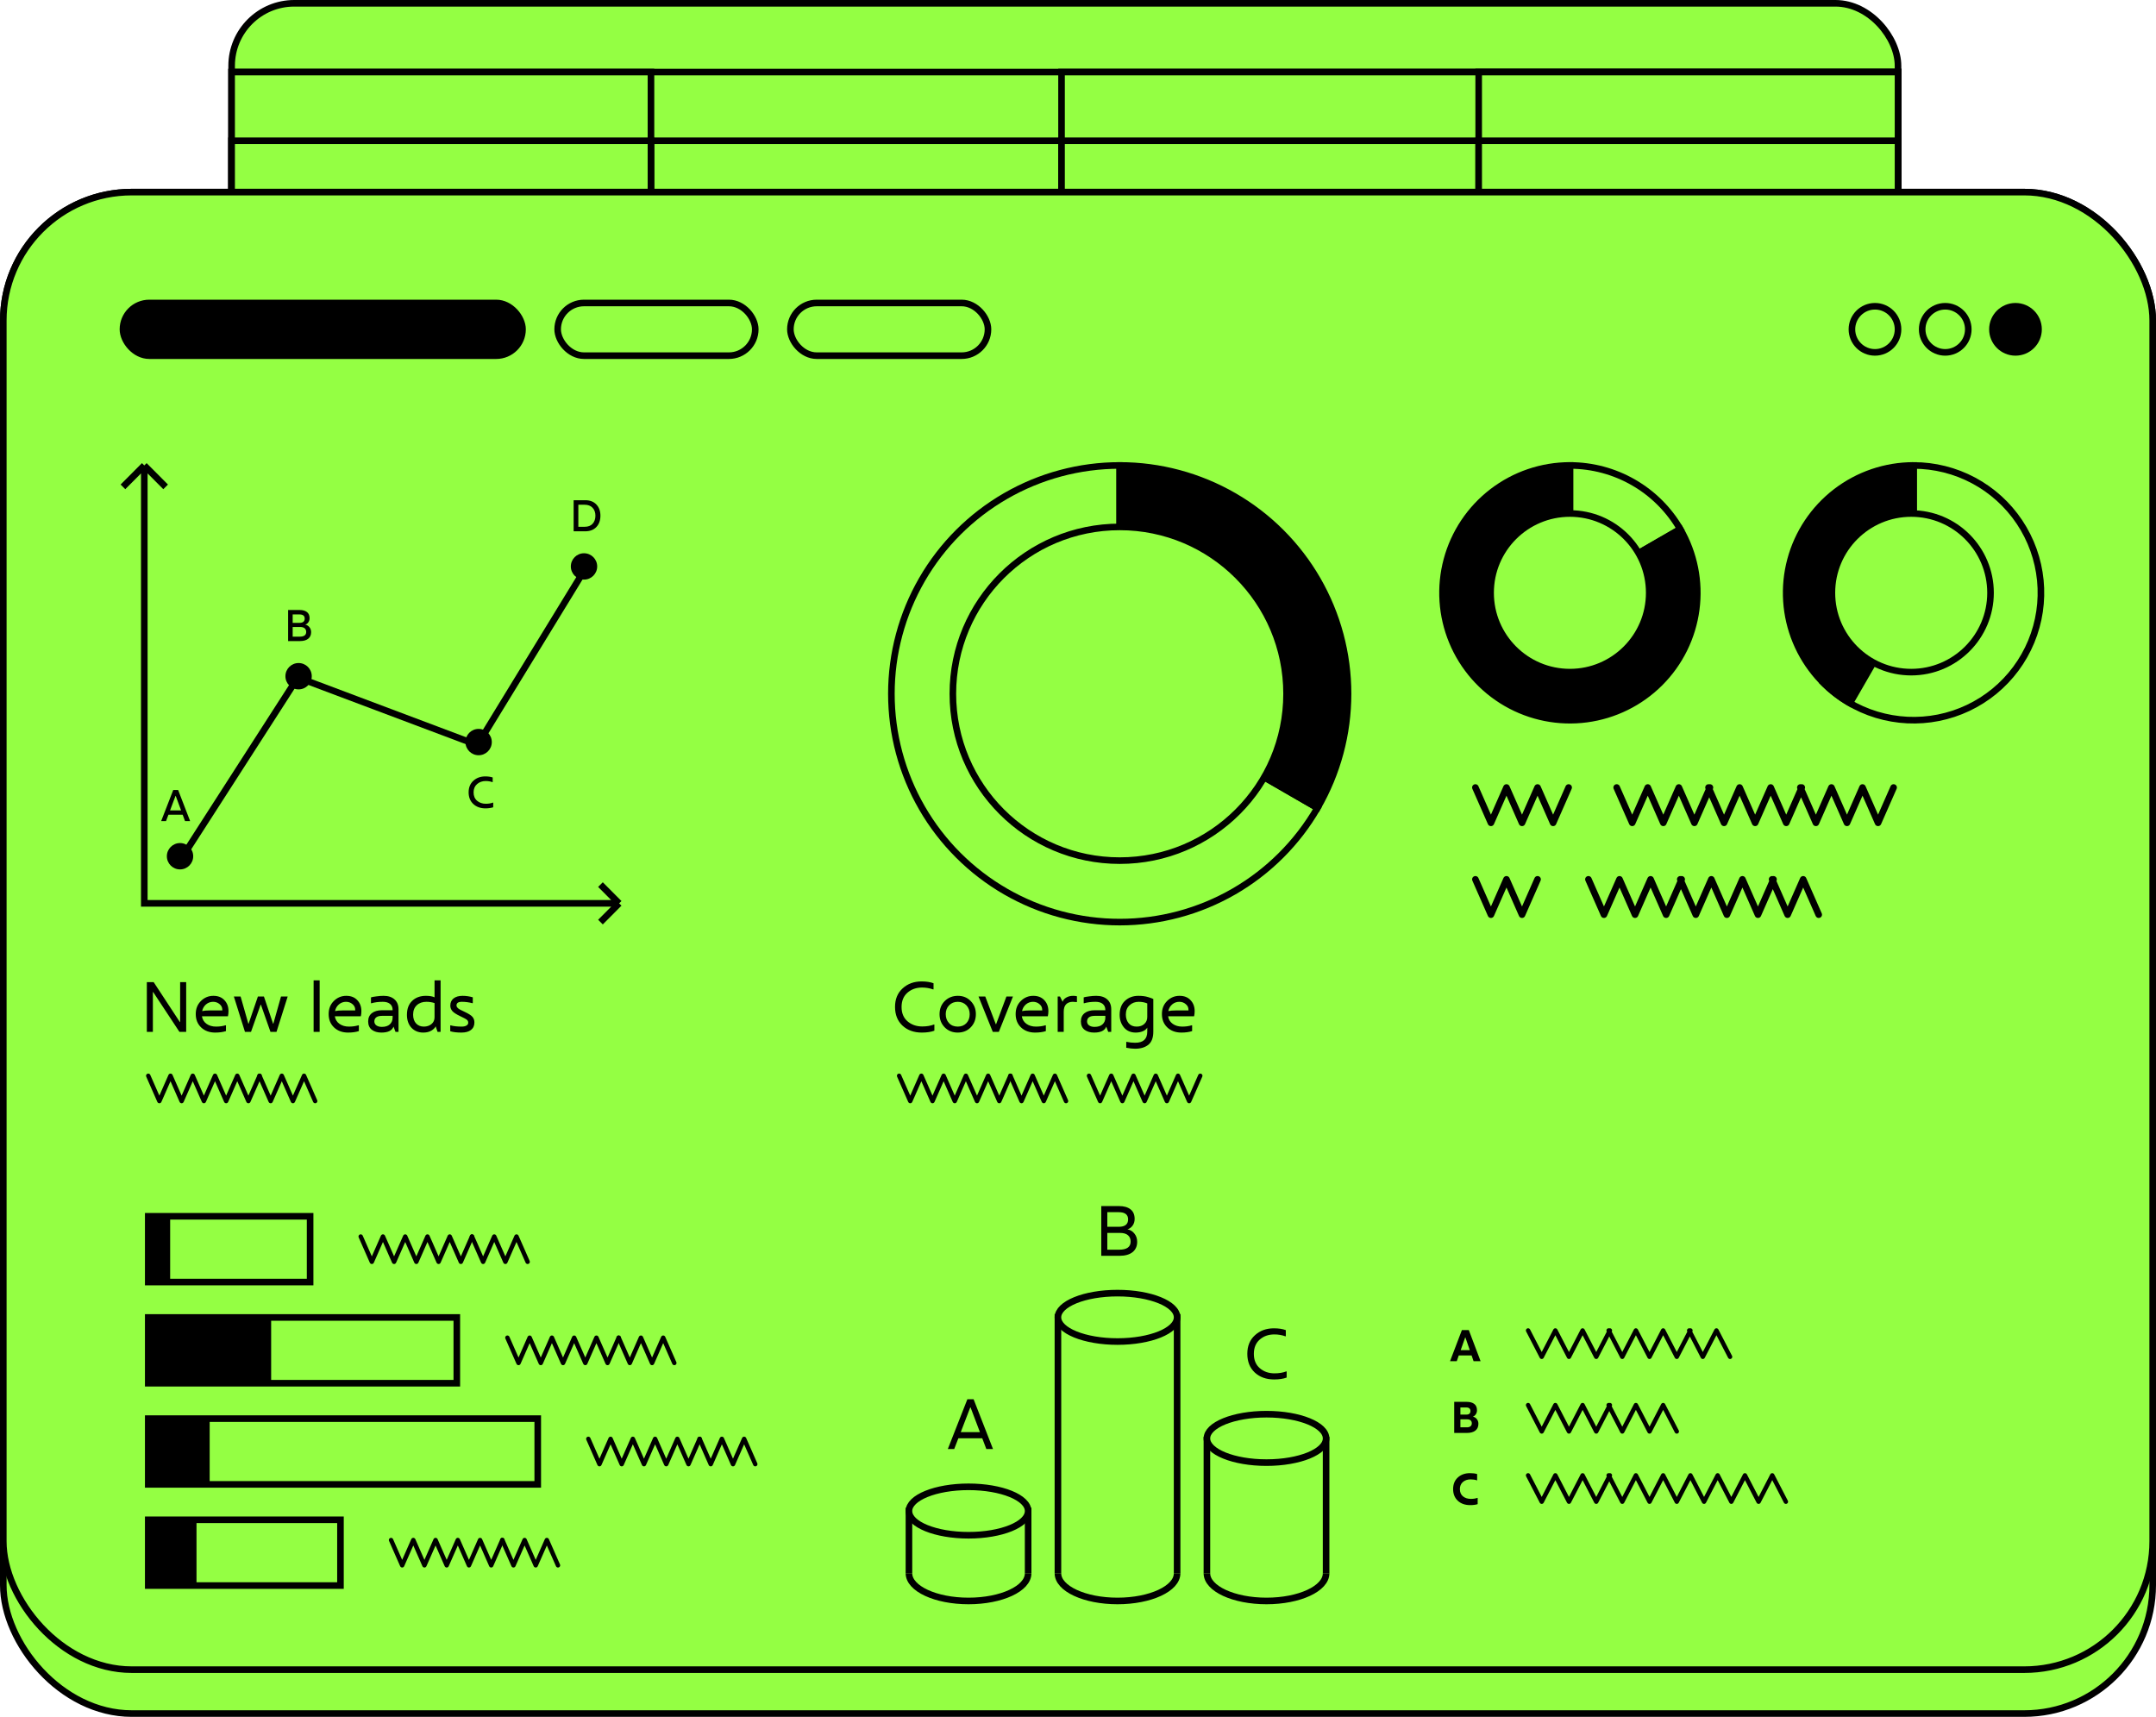 <?xml version="1.0" encoding="UTF-8"?> <svg xmlns="http://www.w3.org/2000/svg" width="491" height="391" viewBox="0 0 491 391" fill="none"> <rect x="52.75" y="0.75" width="379.5" height="116.5" rx="14.25" fill="#94FF43" stroke="black" stroke-width="1.5"></rect> <rect x="52.75" y="16.403" width="379.5" height="100.847" fill="#94FF43" stroke="black" stroke-width="1.5"></rect> <rect x="52.75" y="32.056" width="379.5" height="85.194" fill="#94FF43" stroke="black" stroke-width="1.5"></rect> <rect x="241.75" y="16.403" width="190.5" height="100.847" fill="#94FF43" stroke="black" stroke-width="1.5"></rect> <rect x="241.75" y="32.056" width="190.5" height="85.194" fill="#94FF43" stroke="black" stroke-width="1.5"></rect> <rect x="336.75" y="16.403" width="95.5" height="100.847" fill="#94FF43" stroke="black" stroke-width="1.5"></rect> <rect x="336.75" y="32.056" width="95.5" height="85.194" fill="#94FF43" stroke="black" stroke-width="1.5"></rect> <rect x="52.75" y="16.403" width="95.5" height="100.847" fill="#94FF43" stroke="black" stroke-width="1.5"></rect> <rect x="52.75" y="32.056" width="95.5" height="85.194" fill="#94FF43" stroke="black" stroke-width="1.5"></rect> <rect x="52.75" y="48.75" width="379.5" height="85.194" stroke="black" stroke-width="1.5"></rect> <rect x="52.75" y="64.75" width="379.5" height="85.194" stroke="black" stroke-width="1.5"></rect> <rect x="0.75" y="43.75" width="489.5" height="346.5" rx="29.25" fill="#94FF43" stroke="black" stroke-width="1.5"></rect> <rect x="0.75" y="43.75" width="489.5" height="336.5" rx="29.25" fill="#94FF43" stroke="black" stroke-width="1.5"></rect> <circle cx="459" cy="75" r="5.25" fill="black" stroke="black" stroke-width="1.5"></circle> <circle cx="443" cy="75" r="5.25" stroke="black" stroke-width="1.5"></circle> <circle cx="427" cy="75" r="5.25" stroke="black" stroke-width="1.5"></circle> <path d="M69.513 142.25C69.906 142.33 70.226 142.527 70.473 142.84C70.726 143.153 70.853 143.533 70.853 143.98C70.853 144.62 70.63 145.117 70.183 145.47C69.743 145.823 69.113 146 68.293 146H65.613V138.92H68.243C68.95 138.92 69.503 139.077 69.903 139.39C70.303 139.697 70.503 140.16 70.503 140.78C70.503 141.133 70.41 141.447 70.223 141.72C70.036 141.987 69.8 142.163 69.513 142.25ZM68.183 139.93H66.653V141.85H68.203C68.996 141.85 69.393 141.523 69.393 140.87C69.393 140.243 68.99 139.93 68.183 139.93ZM66.653 144.99H68.273C69.246 144.99 69.733 144.633 69.733 143.92C69.733 143.567 69.616 143.29 69.383 143.09C69.156 142.89 68.81 142.79 68.343 142.79H66.653V144.99Z" fill="black"></path> <path d="M130.639 113.92H133.299C134.366 113.92 135.206 114.247 135.819 114.9C136.433 115.547 136.739 116.397 136.739 117.45C136.739 118.523 136.429 119.383 135.809 120.03C135.189 120.677 134.343 121 133.269 121H130.639V113.92ZM131.709 119.97H133.169C133.943 119.97 134.539 119.74 134.959 119.28C135.386 118.813 135.599 118.2 135.599 117.44C135.599 116.707 135.383 116.107 134.949 115.64C134.516 115.18 133.916 114.95 133.149 114.95H131.709V119.97Z" fill="black"></path> <path d="M110.563 184.1C109.43 184.1 108.506 183.77 107.793 183.11C107.08 182.443 106.723 181.557 106.723 180.45C106.723 179.343 107.083 178.463 107.803 177.81C108.523 177.15 109.43 176.82 110.523 176.82C111.163 176.82 111.723 176.9 112.203 177.06V178.11L112.153 178.13C111.673 177.957 111.16 177.87 110.613 177.87C109.833 177.87 109.176 178.103 108.643 178.57C108.116 179.03 107.853 179.66 107.853 180.46C107.853 181.273 108.12 181.91 108.653 182.37C109.193 182.823 109.856 183.05 110.643 183.05C111.263 183.05 111.806 182.96 112.273 182.78L112.323 182.8V183.85C111.783 184.017 111.196 184.1 110.563 184.1Z" fill="black"></path> <path d="M43.3 187H42.14L41.6 185.54H38.36L37.81 187H36.7L39.45 179.92H40.57L43.3 187ZM39.97 181.26L38.73 184.56H41.24L40.02 181.26H39.97Z" fill="black"></path> <rect x="28" y="69" width="91" height="12" rx="6" fill="black" stroke="black" stroke-width="1.5"></rect> <rect x="127" y="69" width="45" height="12" rx="6" stroke="black" stroke-width="1.5"></rect> <rect x="180" y="69" width="45" height="12" rx="6" stroke="black" stroke-width="1.5"></rect> <path d="M255 106C264.128 106 273.095 108.403 281 112.967C288.905 117.531 295.469 124.095 300.033 132C304.597 139.905 307 148.872 307 158C307 167.128 304.597 176.095 300.033 184L255 158V106Z" fill="black" stroke="black" stroke-width="1.5"></path> <path d="M300.033 184C295.469 191.905 288.905 198.469 281 203.033C273.095 207.597 264.128 210 255 210C245.872 210 236.905 207.597 229 203.033C221.095 198.469 214.531 191.905 209.967 184C205.403 176.095 203 167.128 203 158C203 148.872 205.403 139.905 209.967 132C214.531 124.095 221.095 117.531 229 112.967C236.905 108.403 245.872 106 255 106L255 158L300.033 184Z" stroke="black" stroke-width="1.5"></path> <circle cx="255" cy="158" r="38" fill="#94FF43" stroke="black" stroke-width="1.5"></circle> <path d="M357.526 106C362.619 106 367.621 107.34 372.032 109.887C376.442 112.433 380.104 116.095 382.65 120.505L357.526 135.011L357.526 106Z" stroke="black" stroke-width="1.5"></path> <path d="M435.787 106C440.558 106 445.255 107.177 449.463 109.426C453.67 111.674 457.258 114.926 459.909 118.893C462.559 122.86 464.191 127.419 464.658 132.167C465.126 136.915 464.415 141.705 462.59 146.112C460.764 150.52 457.879 154.409 454.191 157.436C450.504 160.463 446.126 162.533 441.447 163.464C436.768 164.394 431.931 164.157 427.366 162.772C422.801 161.387 418.647 158.898 415.274 155.524L435.787 135.011L435.787 106Z" stroke="black" stroke-width="1.5"></path> <path d="M382.65 120.505C385.843 126.036 387.122 132.466 386.289 138.797C385.455 145.129 382.556 151.008 378.04 155.524C373.524 160.04 367.645 162.939 361.313 163.773C354.981 164.606 348.552 163.327 343.021 160.134C337.49 156.941 333.168 152.012 330.724 146.112C328.28 140.212 327.851 133.671 329.504 127.502C331.157 121.333 334.799 115.883 339.866 111.995C344.932 108.107 351.14 106 357.526 106L357.526 135.011L382.65 120.505Z" fill="black" stroke="black" stroke-width="1.5"></path> <path d="M421.282 160.134C415.751 156.941 411.429 152.012 408.985 146.112C406.541 140.212 406.112 133.671 407.765 127.502C409.418 121.333 413.06 115.883 418.127 111.995C423.193 108.107 429.401 106 435.787 106V135.011L421.282 160.134Z" fill="black" stroke="black" stroke-width="1.5"></path> <circle cx="357.526" cy="135.01" r="18.063" fill="#94FF43" stroke="black" stroke-width="1.5"></circle> <circle cx="435.253" cy="135.01" r="18.063" fill="#94FF43" stroke="black" stroke-width="1.5"></circle> <path d="M350.158 200.262L346.619 208.306L343.079 200.262L339.54 208.306L336.001 200.262" stroke="black" stroke-width="1.5" stroke-linecap="round" stroke-linejoin="round"></path> <path d="M357.237 179.347L353.697 187.391L350.158 179.347L346.618 187.391L343.079 179.347L339.54 187.391L336 179.347" stroke="black" stroke-width="1.5" stroke-linecap="round" stroke-linejoin="round"></path> <path d="M389.413 179.347L385.873 187.391L382.334 179.347L378.795 187.391L375.255 179.347L371.716 187.391L368.176 179.347M410.327 179.347L406.788 187.391L403.249 179.347L399.709 187.391L396.17 179.347L392.63 187.391L389.091 179.347M431.242 179.347L427.703 187.391L424.163 179.347L420.624 187.391L417.085 179.347L413.545 187.391L410.006 179.347" stroke="black" stroke-width="1.5" stroke-linecap="round" stroke-linejoin="round"></path> <path d="M382.978 200.262L379.438 208.306L375.899 200.262L372.36 208.306L368.82 200.262L365.281 208.306L361.741 200.262M403.892 200.262L400.353 208.306L396.814 200.262L393.274 208.306L389.735 200.262L386.195 208.306L382.656 200.262M414.189 208.306L410.649 200.262L407.11 208.306L403.571 200.262" stroke="black" stroke-width="1.5" stroke-linecap="round" stroke-linejoin="round"></path> <path d="M268.071 358.305C268.071 361.786 261.995 364.607 254.5 364.607C247.005 364.607 240.929 361.786 240.929 358.305" stroke="black" stroke-width="1.5"></path> <path d="M268.071 358.305V300.011H240.929V358.305" stroke="black" stroke-width="1.5"></path> <ellipse cx="254.5" cy="300.011" rx="13.571" ry="5.514" fill="#94FF43" stroke="black" stroke-width="1.5"></ellipse> <path d="M302 358.305C302 361.785 295.924 364.607 288.429 364.607C280.933 364.607 274.857 361.785 274.857 358.305" stroke="black" stroke-width="1.5"></path> <path d="M302 358.305V327.977H274.857V358.305" stroke="black" stroke-width="1.5"></path> <ellipse cx="288.429" cy="327.583" rx="13.571" ry="5.514" fill="#94FF43" stroke="black" stroke-width="1.5"></ellipse> <path d="M234.143 358.305C234.143 361.785 228.067 364.607 220.571 364.607C213.076 364.607 207 361.785 207 358.305" stroke="black" stroke-width="1.5"></path> <path d="M234.143 358.305V344.125H207V358.305" stroke="black" stroke-width="1.5"></path> <ellipse cx="220.571" cy="344.125" rx="13.571" ry="5.514" fill="#94FF43" stroke="black" stroke-width="1.5"></ellipse> <path d="M226.142 330H224.622L223.694 327.552H218.254L217.31 330H215.854L220.302 318.672H221.726L226.142 330ZM220.958 320.544L218.798 326.16H223.166L221.038 320.544H220.958Z" fill="black"></path> <path d="M256.767 279.968C257.418 280.096 257.946 280.421 258.351 280.944C258.767 281.456 258.975 282.08 258.975 282.816C258.975 283.819 258.623 284.603 257.919 285.168C257.226 285.723 256.234 286 254.943 286H250.799V274.672H254.831C255.951 274.672 256.826 274.917 257.455 275.408C258.085 275.899 258.399 276.629 258.399 277.6C258.399 278.187 258.245 278.693 257.935 279.12C257.626 279.547 257.237 279.829 256.767 279.968ZM254.751 276.064H252.175V279.392H254.783C256.202 279.392 256.911 278.827 256.911 277.696C256.911 276.608 256.191 276.064 254.751 276.064ZM252.175 284.608H254.879C256.618 284.608 257.487 283.989 257.487 282.752C257.487 282.144 257.285 281.664 256.879 281.312C256.485 280.96 255.861 280.784 255.007 280.784H252.175V284.608Z" fill="black"></path> <path d="M290.155 314.16C288.363 314.16 286.896 313.632 285.755 312.576C284.624 311.509 284.059 310.091 284.059 308.32C284.059 306.549 284.635 305.141 285.787 304.096C286.939 303.04 288.379 302.512 290.107 302.512C291.195 302.512 292.101 302.651 292.827 302.928V304.304L292.747 304.336C291.947 304.048 291.104 303.904 290.219 303.904C288.885 303.904 287.771 304.299 286.875 305.088C285.989 305.867 285.547 306.949 285.547 308.336C285.547 309.733 286 310.821 286.907 311.6C287.813 312.379 288.928 312.768 290.251 312.768C291.275 312.768 292.171 312.619 292.939 312.32L293.019 312.352V313.728C292.261 314.016 291.307 314.16 290.155 314.16Z" fill="black"></path> <path d="M337.186 310H335.586L335.136 308.69H332.216L331.756 310H330.226L332.926 302.92H334.506L337.186 310ZM333.676 304.59L332.646 307.49H334.726L333.726 304.59H333.676Z" fill="black"></path> <path d="M366.626 303L363.521 309L360.417 303L357.313 309L354.209 303L351.104 309L348 303M384.969 303L381.865 309L378.761 303L375.656 309L372.552 303L369.448 309L366.344 303M394 309L390.896 303L387.791 309L384.687 303" stroke="black" stroke-linecap="round" stroke-linejoin="round"></path> <path d="M335.426 322.629C335.806 322.709 336.11 322.899 336.336 323.199C336.57 323.492 336.686 323.846 336.686 324.259C336.686 324.932 336.456 325.449 335.996 325.809C335.543 326.162 334.896 326.339 334.056 326.339H331.176V319.259H334.026C334.76 319.259 335.333 319.419 335.746 319.739C336.16 320.052 336.366 320.536 336.366 321.189C336.366 321.522 336.276 321.822 336.096 322.089C335.923 322.349 335.7 322.529 335.426 322.629ZM333.956 320.539H332.586V322.159H333.966C334.573 322.159 334.876 321.882 334.876 321.329C334.876 321.082 334.796 320.889 334.636 320.749C334.483 320.609 334.256 320.539 333.956 320.539ZM332.586 325.059H334.076C334.43 325.059 334.703 324.979 334.896 324.819C335.09 324.659 335.186 324.436 335.186 324.149C335.186 323.862 335.096 323.639 334.916 323.479C334.736 323.319 334.466 323.239 334.106 323.239H332.586V325.059Z" fill="black"></path> <path d="M366.626 320L363.521 326L360.417 320L357.313 326L354.209 320L351.104 326L348 320M381.865 326L378.761 320L375.656 326L372.552 320L369.448 326L366.344 320" stroke="black" stroke-linecap="round" stroke-linejoin="round"></path> <path d="M334.818 342.778C333.645 342.778 332.702 342.445 331.988 341.778C331.282 341.112 330.928 340.228 330.928 339.128C330.928 338.022 331.285 337.142 331.998 336.488C332.718 335.828 333.642 335.498 334.768 335.498C335.435 335.498 335.978 335.568 336.398 335.708V337.118L336.348 337.138C335.942 336.992 335.462 336.918 334.908 336.918C334.202 336.918 333.618 337.115 333.158 337.508C332.698 337.902 332.468 338.442 332.468 339.128C332.468 339.842 332.702 340.392 333.168 340.778C333.642 341.165 334.238 341.358 334.958 341.358C335.532 341.358 336.035 341.282 336.468 341.128L336.518 341.148V342.558C336.045 342.705 335.478 342.778 334.818 342.778Z" fill="black"></path> <path d="M366.626 336L363.521 342L360.417 336L357.313 342L354.209 336L351.104 342L348 336M366.344 336L369.448 342L372.552 336L375.656 342L378.761 336L381.865 342L384.969 336L388.074 342L391.178 336L394.282 342L397.387 336L400.491 342M400.5 342L403.604 336L406.709 342" stroke="black" stroke-linecap="round" stroke-linejoin="round"></path> <path d="M32.86 106V205.73H141M32.86 106L37.72 110.88M32.86 106L28 110.88M141 205.73L136.747 201.46M141 205.73L136.747 210" stroke="black" stroke-width="1.5"></path> <path d="M41 196L67.836 154.284L108.725 169.672L133 130" stroke="black" stroke-width="1.5"></path> <rect x="33.76" y="277" width="36.864" height="14.976" stroke="black" stroke-width="1.5"></rect> <rect x="33.76" y="300.04" width="70.272" height="14.976" stroke="black" stroke-width="1.5"></rect> <rect x="33.76" y="323.08" width="88.704" height="14.976" stroke="black" stroke-width="1.5"></rect> <rect x="34" y="323.528" width="13" height="14" fill="black" stroke="black" stroke-width="1.5"></rect> <rect x="34" y="300.528" width="27" height="14" fill="black" stroke="black" stroke-width="1.5"></rect> <rect x="34" y="277.528" width="4" height="14" fill="black" stroke="black" stroke-width="1.5"></rect> <rect x="34" y="346.528" width="10" height="14" fill="black" stroke="black" stroke-width="1.5"></rect> <rect x="33.76" y="346.12" width="43.776" height="14.976" stroke="black" stroke-width="1.5"></rect> <path d="M71.776 250.76L69.242 245L66.707 250.76L64.173 245L61.638 250.76L59.104 245" stroke="black" stroke-linecap="round" stroke-linejoin="round"></path> <path d="M242.776 250.76L240.242 245L237.707 250.76L235.173 245L232.638 250.76L230.104 245" stroke="black" stroke-linecap="round" stroke-linejoin="round"></path> <path d="M59.104 245L56.569 250.76L54.035 245L51.501 250.76L48.966 245L46.432 250.76L43.898 245L41.363 250.76L38.829 245L36.294 250.76L33.76 245" stroke="black" stroke-linecap="round" stroke-linejoin="round"></path> <path d="M230.104 245L227.57 250.76L225.035 245L222.501 250.76L219.966 245L217.432 250.76L214.898 245L212.363 250.76L209.829 245L207.294 250.76L204.76 245" stroke="black" stroke-linecap="round" stroke-linejoin="round"></path> <path d="M273.344 245L270.81 250.76L268.275 245L265.741 250.76L263.206 245L260.672 250.76L258.138 245L255.603 250.76L253.069 245L250.534 250.76L248 245" stroke="black" stroke-linecap="round" stroke-linejoin="round"></path> <path d="M153.568 310.408L151.034 304.648L148.499 310.408L145.965 304.648L143.43 310.408L140.896 304.648" stroke="black" stroke-linecap="round" stroke-linejoin="round"></path> <path d="M120.16 287.368L117.626 281.608L115.091 287.368L112.557 281.608L110.022 287.368L107.488 281.608" stroke="black" stroke-linecap="round" stroke-linejoin="round"></path> <path d="M127.072 356.488L124.538 350.728L122.003 356.488L119.469 350.728L116.934 356.488L114.4 350.728" stroke="black" stroke-linecap="round" stroke-linejoin="round"></path> <path d="M172 333.448L169.465 327.688L166.931 333.448L164.397 327.688L161.862 333.448L159.328 327.688" stroke="black" stroke-linecap="round" stroke-linejoin="round"></path> <path d="M140.896 304.648L138.362 310.408L135.827 304.648L133.293 310.408L130.758 304.648L128.224 310.408L125.69 304.648L123.155 310.408L120.621 304.648L118.086 310.408L115.552 304.648" stroke="black" stroke-linecap="round" stroke-linejoin="round"></path> <path d="M107.488 281.608L104.954 287.368L102.419 281.608L99.885 287.368L97.35 281.608L94.816 287.368L92.282 281.608L89.747 287.368L87.213 281.608L84.678 287.368L82.144 281.608" stroke="black" stroke-linecap="round" stroke-linejoin="round"></path> <path d="M114.4 350.728L111.866 356.488L109.331 350.728L106.797 356.488L104.262 350.728L101.728 356.488L99.194 350.728L96.659 356.488L94.125 350.728L91.59 356.488L89.056 350.728" stroke="black" stroke-linecap="round" stroke-linejoin="round"></path> <path d="M159.328 327.688L156.794 333.448L154.259 327.688L151.725 333.448L149.19 327.688L146.656 333.448L144.122 327.688L141.587 333.448L139.053 327.688L136.518 333.448L133.984 327.688" stroke="black" stroke-linecap="round" stroke-linejoin="round"></path> <circle cx="68" cy="154" r="3" fill="black"></circle> <circle cx="133" cy="129" r="3" fill="black"></circle> <circle cx="41" cy="195" r="3" fill="black"></circle> <circle cx="109" cy="169" r="3" fill="black"></circle> <path d="M34.816 235H33.44V223.672H34.992L40.96 232.76H41.024V223.672H42.4V235H40.864L34.88 225.928H34.816V235ZM52.036 230.28C52.036 230.685 51.993 231.075 51.908 231.448H45.988C46.105 232.184 46.457 232.76 47.044 233.176C47.63 233.592 48.35 233.8 49.204 233.8C50.004 233.8 50.729 233.699 51.38 233.496L51.46 233.528V234.824C50.766 235.048 49.95 235.16 49.012 235.16C47.7 235.16 46.633 234.771 45.812 233.992C44.99 233.213 44.58 232.195 44.58 230.936C44.58 229.731 44.974 228.739 45.764 227.96C46.553 227.181 47.497 226.792 48.596 226.792C49.662 226.792 50.5 227.123 51.108 227.784C51.726 228.435 52.036 229.267 52.036 230.28ZM47.748 230.12H50.628V229.976C50.628 229.443 50.42 229.011 50.004 228.68C49.598 228.328 49.108 228.152 48.532 228.152C47.924 228.152 47.385 228.349 46.916 228.744C46.457 229.139 46.164 229.645 46.036 230.264C46.494 230.168 47.065 230.12 47.748 230.12ZM57.163 235H55.787L53.259 226.952H54.795L56.555 233.128H56.619L58.731 226.952H60.107L62.187 233.128H62.251L63.995 226.952H65.515L62.971 235H61.595L59.419 228.808H59.355L57.163 235ZM72.797 235H71.421V223.272H72.797V235ZM82.301 230.28C82.301 230.685 82.259 231.075 82.173 231.448H76.253C76.371 232.184 76.723 232.76 77.309 233.176C77.896 233.592 78.616 233.8 79.469 233.8C80.269 233.8 80.995 233.699 81.645 233.496L81.725 233.528V234.824C81.032 235.048 80.216 235.16 79.277 235.16C77.965 235.16 76.899 234.771 76.077 233.992C75.256 233.213 74.845 232.195 74.845 230.936C74.845 229.731 75.24 228.739 76.029 227.96C76.819 227.181 77.763 226.792 78.861 226.792C79.928 226.792 80.765 227.123 81.373 227.784C81.992 228.435 82.301 229.267 82.301 230.28ZM78.013 230.12H80.893V229.976C80.893 229.443 80.685 229.011 80.269 228.68C79.864 228.328 79.373 228.152 78.797 228.152C78.189 228.152 77.651 228.349 77.181 228.744C76.723 229.139 76.429 229.645 76.301 230.264C76.76 230.168 77.331 230.12 78.013 230.12ZM87.349 226.792C88.415 226.792 89.247 227.064 89.845 227.608C90.453 228.141 90.757 228.899 90.757 229.88V235H90.069L89.621 233.8C89.29 234.707 88.367 235.16 86.853 235.16C85.967 235.16 85.242 234.947 84.677 234.52C84.122 234.083 83.845 233.448 83.845 232.616C83.845 231.816 84.122 231.192 84.677 230.744C85.242 230.296 86.026 230.072 87.029 230.072H89.413V229.992C89.413 229.405 89.215 228.952 88.821 228.632C88.437 228.312 87.893 228.152 87.189 228.152C86.197 228.152 85.322 228.264 84.565 228.488L84.485 228.456V227.144C84.698 227.069 85.098 226.995 85.685 226.92C86.271 226.835 86.826 226.792 87.349 226.792ZM86.949 233.864C87.749 233.864 88.357 233.672 88.773 233.288C89.199 232.893 89.413 232.387 89.413 231.768V231.352H86.981C86.415 231.352 85.983 231.464 85.685 231.688C85.397 231.912 85.253 232.221 85.253 232.616C85.253 233 85.407 233.304 85.717 233.528C86.037 233.752 86.447 233.864 86.949 233.864ZM98.962 227.128V223.272H100.338V235H99.65L99.218 233.736C99.068 234.077 98.754 234.397 98.273 234.696C97.772 235.005 97.143 235.16 96.385 235.16C95.287 235.16 94.391 234.792 93.698 234.056C93.015 233.309 92.674 232.328 92.674 231.112C92.674 229.757 93.068 228.701 93.858 227.944C94.657 227.176 95.703 226.792 96.993 226.792C97.826 226.792 98.481 226.904 98.962 227.128ZM96.513 233.8C97.218 233.8 97.799 233.608 98.257 233.224C98.727 232.84 98.962 232.323 98.962 231.672V228.44C98.385 228.248 97.767 228.152 97.106 228.152C96.199 228.152 95.468 228.413 94.913 228.936C94.359 229.459 94.082 230.173 94.082 231.08C94.082 231.923 94.305 232.589 94.754 233.08C95.212 233.56 95.799 233.8 96.513 233.8ZM105.08 235.16C104.046 235.16 103.198 235.059 102.536 234.856V233.544L102.616 233.512C103.267 233.704 104.104 233.8 105.128 233.8C105.598 233.8 105.966 233.72 106.232 233.56C106.499 233.4 106.632 233.187 106.632 232.92C106.632 232.643 106.536 232.424 106.344 232.264C106.152 232.093 105.635 231.811 104.792 231.416C103.896 230.989 103.299 230.6 103 230.248C102.702 229.885 102.552 229.48 102.552 229.032C102.552 228.328 102.798 227.779 103.288 227.384C103.79 226.989 104.478 226.792 105.352 226.792C106.131 226.792 106.904 226.904 107.672 227.128V228.44L107.592 228.472C106.792 228.259 105.987 228.152 105.176 228.152C104.366 228.152 103.96 228.429 103.96 228.984C103.96 229.197 104.078 229.411 104.312 229.624C104.547 229.827 105.038 230.093 105.784 230.424C106.723 230.861 107.331 231.251 107.608 231.592C107.896 231.944 108.04 232.365 108.04 232.856C108.04 233.592 107.779 234.163 107.256 234.568C106.744 234.963 106.019 235.16 105.08 235.16Z" fill="black"></path> <path d="M209.928 235.16C208.136 235.16 206.669 234.632 205.528 233.576C204.397 232.509 203.832 231.091 203.832 229.32C203.832 227.549 204.408 226.141 205.56 225.096C206.712 224.04 208.152 223.512 209.88 223.512C210.968 223.512 211.875 223.651 212.6 223.928V225.304L212.52 225.336C211.72 225.048 210.877 224.904 209.992 224.904C208.659 224.904 207.544 225.299 206.648 226.088C205.763 226.867 205.32 227.949 205.32 229.336C205.32 230.733 205.773 231.821 206.68 232.6C207.587 233.379 208.701 233.768 210.024 233.768C211.048 233.768 211.944 233.619 212.712 233.32L212.792 233.352V234.728C212.035 235.016 211.08 235.16 209.928 235.16ZM218.098 235.16C216.914 235.16 215.928 234.76 215.138 233.96C214.36 233.16 213.97 232.163 213.97 230.968C213.97 229.763 214.365 228.765 215.154 227.976C215.954 227.187 216.952 226.792 218.146 226.792C219.341 226.792 220.322 227.197 221.09 228.008C221.858 228.808 222.242 229.789 222.242 230.952C222.242 232.157 221.853 233.16 221.074 233.96C220.306 234.76 219.314 235.16 218.098 235.16ZM218.114 233.8C218.936 233.8 219.597 233.533 220.098 233C220.589 232.467 220.834 231.795 220.834 230.984C220.834 230.163 220.584 229.485 220.082 228.952C219.581 228.419 218.93 228.152 218.13 228.152C217.32 228.152 216.658 228.419 216.146 228.952C215.634 229.485 215.378 230.157 215.378 230.968C215.378 231.779 215.624 232.451 216.114 232.984C216.605 233.528 217.272 233.8 218.114 233.8ZM227.47 235H226.094L222.846 226.952H224.382L226.782 233.256H226.846L229.198 226.952H230.686L227.47 235ZM238.755 230.28C238.755 230.685 238.712 231.075 238.627 231.448H232.707C232.824 232.184 233.176 232.76 233.763 233.176C234.349 233.592 235.069 233.8 235.923 233.8C236.723 233.8 237.448 233.699 238.099 233.496L238.179 233.528V234.824C237.485 235.048 236.669 235.16 235.731 235.16C234.419 235.16 233.352 234.771 232.531 233.992C231.709 233.213 231.299 232.195 231.299 230.936C231.299 229.731 231.693 228.739 232.483 227.96C233.272 227.181 234.216 226.792 235.315 226.792C236.381 226.792 237.219 227.123 237.827 227.784C238.445 228.435 238.755 229.267 238.755 230.28ZM234.467 230.12H237.347V229.976C237.347 229.443 237.139 229.011 236.723 228.68C236.317 228.328 235.827 228.152 235.251 228.152C234.643 228.152 234.104 228.349 233.635 228.744C233.176 229.139 232.883 229.645 232.755 230.264C233.213 230.168 233.784 230.12 234.467 230.12ZM244.394 226.792C244.735 226.792 245.023 226.824 245.258 226.888V228.184L245.194 228.216C244.639 228.173 244.346 228.152 244.314 228.152C243.674 228.152 243.167 228.339 242.794 228.712C242.431 229.075 242.25 229.64 242.25 230.408V235H240.874V226.952H241.402L241.994 228.152C242.111 227.757 242.394 227.432 242.842 227.176C243.29 226.92 243.807 226.792 244.394 226.792ZM249.661 226.792C250.728 226.792 251.56 227.064 252.157 227.608C252.765 228.141 253.069 228.899 253.069 229.88V235H252.381L251.933 233.8C251.602 234.707 250.68 235.16 249.165 235.16C248.28 235.16 247.554 234.947 246.989 234.52C246.434 234.083 246.157 233.448 246.157 232.616C246.157 231.816 246.434 231.192 246.989 230.744C247.554 230.296 248.338 230.072 249.341 230.072H251.725V229.992C251.725 229.405 251.528 228.952 251.133 228.632C250.749 228.312 250.205 228.152 249.501 228.152C248.509 228.152 247.634 228.264 246.877 228.488L246.797 228.456V227.144C247.01 227.069 247.41 226.995 247.997 226.92C248.584 226.835 249.138 226.792 249.661 226.792ZM249.261 233.864C250.061 233.864 250.669 233.672 251.085 233.288C251.512 232.893 251.725 232.387 251.725 231.768V231.352H249.293C248.728 231.352 248.296 231.464 247.997 231.688C247.709 231.912 247.565 232.221 247.565 232.616C247.565 233 247.72 233.304 248.029 233.528C248.349 233.752 248.76 233.864 249.261 233.864ZM259.258 226.792C260.122 226.792 260.858 226.888 261.466 227.08C262.063 227.261 262.458 227.405 262.65 227.512V234.952C262.65 236.328 262.277 237.32 261.53 237.928C260.773 238.536 259.765 238.84 258.506 238.84C257.909 238.84 257.237 238.765 256.49 238.616V237.304L256.57 237.272C257.21 237.411 257.861 237.48 258.522 237.48C260.357 237.48 261.274 236.637 261.274 234.952V234.024C261.093 234.365 260.757 234.643 260.266 234.856C259.775 235.059 259.237 235.16 258.65 235.16C257.509 235.16 256.613 234.771 255.962 233.992C255.311 233.203 254.986 232.248 254.986 231.128C254.986 229.741 255.391 228.675 256.202 227.928C257.013 227.171 258.031 226.792 259.258 226.792ZM258.858 233.8C259.583 233.8 260.165 233.597 260.602 233.192C261.05 232.787 261.274 232.259 261.274 231.608V228.52C260.687 228.275 260.037 228.152 259.322 228.152C258.501 228.152 257.807 228.413 257.242 228.936C256.677 229.448 256.394 230.157 256.394 231.064C256.394 231.853 256.607 232.509 257.034 233.032C257.461 233.544 258.069 233.8 258.858 233.8ZM272.067 230.28C272.067 230.685 272.024 231.075 271.939 231.448H266.019C266.136 232.184 266.488 232.76 267.075 233.176C267.662 233.592 268.382 233.8 269.235 233.8C270.035 233.8 270.76 233.699 271.411 233.496L271.491 233.528V234.824C270.798 235.048 269.982 235.16 269.043 235.16C267.731 235.16 266.664 234.771 265.843 233.992C265.022 233.213 264.611 232.195 264.611 230.936C264.611 229.731 265.006 228.739 265.795 227.96C266.584 227.181 267.528 226.792 268.627 226.792C269.694 226.792 270.531 227.123 271.139 227.784C271.758 228.435 272.067 229.267 272.067 230.28ZM267.779 230.12H270.659V229.976C270.659 229.443 270.451 229.011 270.035 228.68C269.63 228.328 269.139 228.152 268.563 228.152C267.955 228.152 267.416 228.349 266.947 228.744C266.488 229.139 266.195 229.645 266.067 230.264C266.526 230.168 267.096 230.12 267.779 230.12Z" fill="black"></path> </svg> 